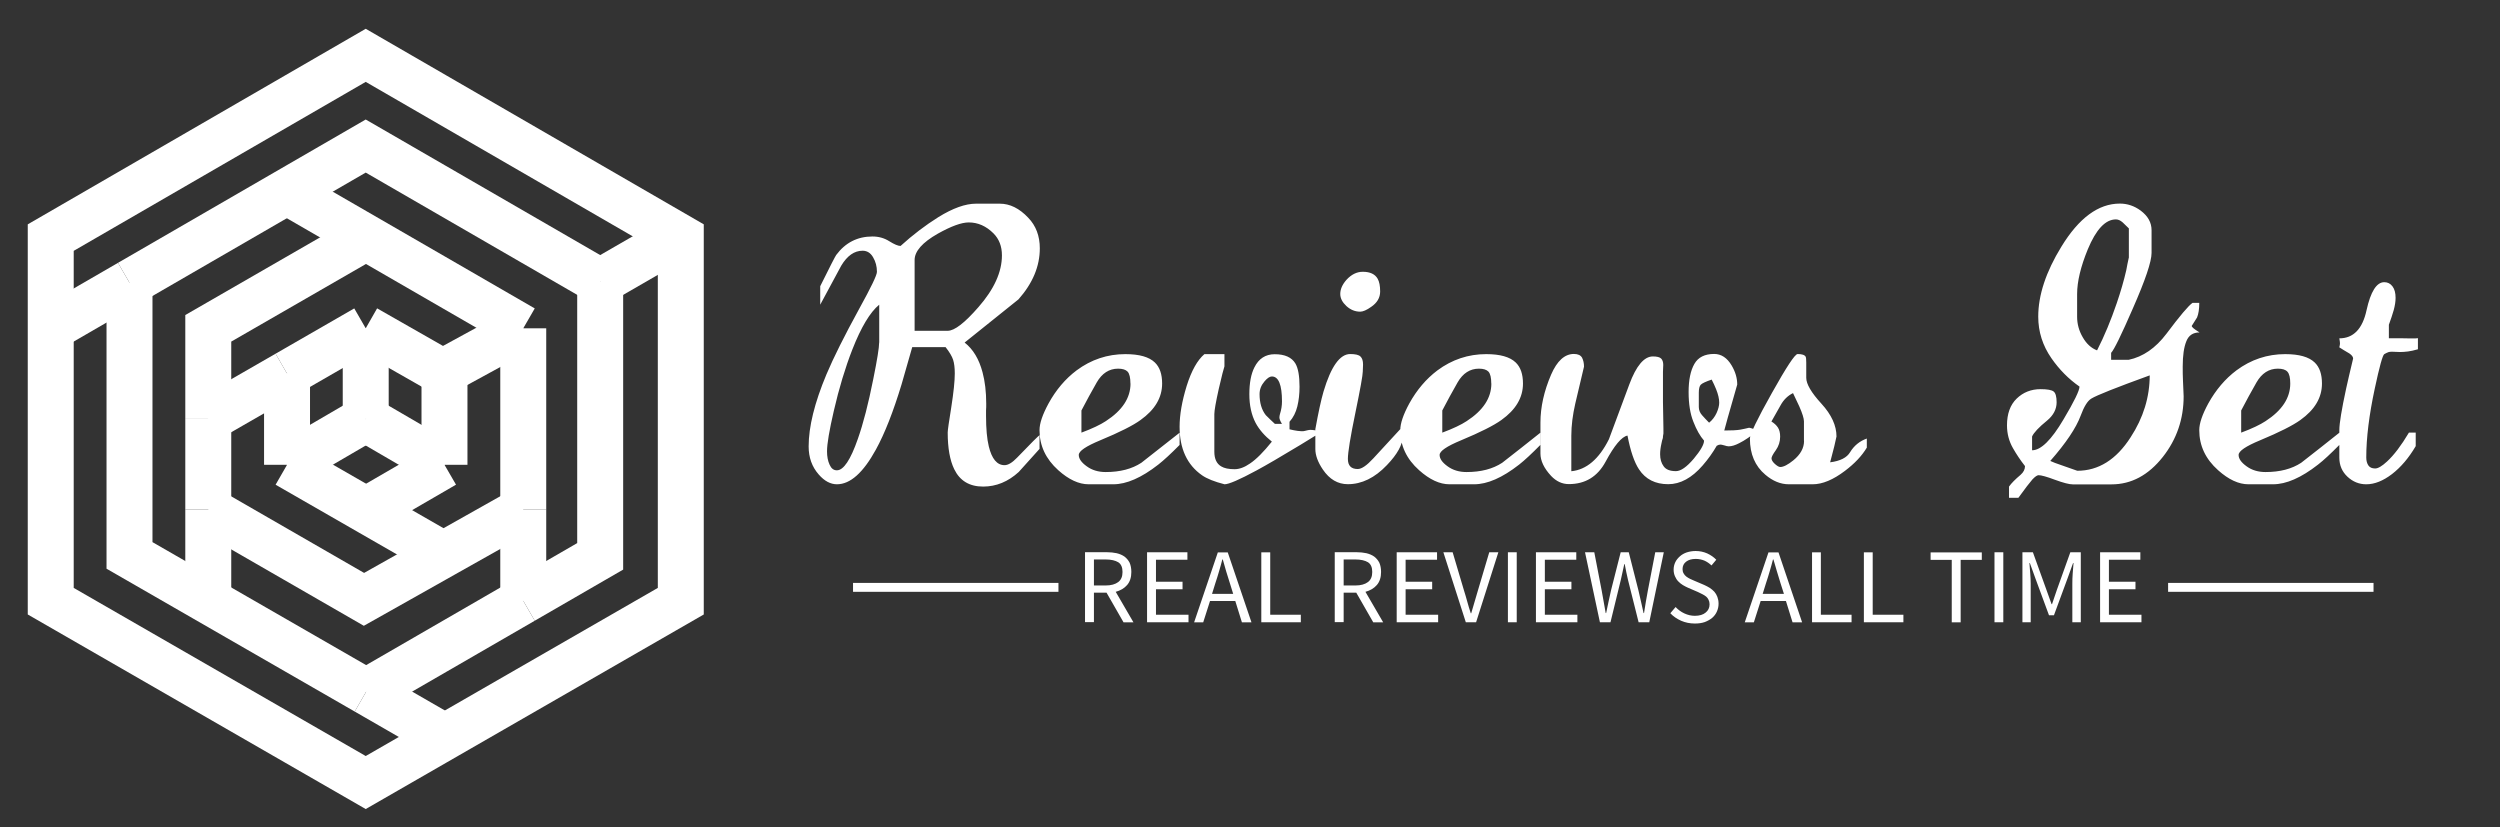 <?xml version="1.0" encoding="UTF-8"?>
<svg xmlns="http://www.w3.org/2000/svg" version="1.1" viewBox="0 0 272 90">
  <rect x="0" y="0" width="272" height="90" fill="#333333" stroke="none"/>
  <defs>
    <style>
      .cls-1 {
        fill: #fff;
      }

      .cls-2 {
        fill: none;
        stroke: #fff;
        stroke-miterlimit: 35.6;
        stroke-width: 5px;
      }
    </style>
  </defs>
  <!-- Generator: Adobe Illustrator 28.7.1, SVG Export Plug-In . SVG Version: 1.2.0 Build 142)  -->
  <g>
    <g id="Layer_1">
      <g>
        <path class="cls-1" d="M113.1,47.32v1.52c-.75.84-1.51,1.67-2.26,2.51h0c-1.16,1.06-2.45,1.59-3.88,1.59h0c-1.48,0-2.53-.63-3.14-1.89h0c-.47-.96-.71-2.3-.71-4h0c0-.23.13-1.14.39-2.75.25-1.61.38-2.83.38-3.67h0c0-.61-.06-1.1-.18-1.48-.12-.37-.39-.84-.82-1.38h-3.63c-.39,1.36-.77,2.71-1.16,4.05h0c-.9,2.97-1.83,5.34-2.79,7.09h0c-1.38,2.52-2.79,3.78-4.24,3.78h0c-.7,0-1.36-.35-1.98-1.06h0c-.74-.84-1.1-1.86-1.1-3.06h0c0-2.13.64-4.74,1.93-7.82h0c.77-1.83,1.96-4.21,3.57-7.15h0c1.28-2.32,1.93-3.66,1.93-4.02h0c0-.59-.14-1.12-.42-1.59-.27-.47-.65-.71-1.14-.71h0c-.9,0-1.67.54-2.32,1.62h0c-.77,1.43-1.54,2.84-2.29,4.25h0v-2.01c1.06-2.14,1.64-3.27,1.74-3.4h0c1-1.34,2.31-2.01,3.94-2.01h0c.68,0,1.29.17,1.84.52.55.34.95.51,1.22.51h0c1.32-1.2,2.7-2.25,4.12-3.14h0c1.57-.97,2.93-1.46,4.09-1.46h2.59c1.1,0,2.13.51,3.09,1.53h0c.84.87,1.26,1.98,1.26,3.33h0c0,1.95-.77,3.8-2.32,5.55h0c-1.95,1.57-3.91,3.13-5.86,4.7h0c.92.72,1.57,1.8,1.95,3.24h0c.26.97.4,2.11.4,3.41h0c0,.26,0,.51-.02.74,0,.23,0,.42,0,.58h0c0,1.39.1,2.5.3,3.33h0c.33,1.36.9,2.04,1.71,2.04h0c.39,0,.84-.27,1.37-.82h0c1.53-1.59,2.35-2.41,2.48-2.47h0ZM109.01,27.78h0c0-.98-.31-1.78-.92-2.39h0c-.79-.79-1.69-1.19-2.69-1.19h0c-.79,0-1.91.41-3.36,1.22h0c-1.69.96-2.53,1.92-2.53,2.87h0v7.7h3.6c.74,0,1.85-.86,3.34-2.57h0c1.71-1.95,2.56-3.83,2.56-5.64ZM95.66,37.27h0v-4.12c-.99.81-1.97,2.44-2.93,4.89h0c-.77,1.97-1.44,4.19-2.01,6.66h0c-.49,2.12-.74,3.58-.74,4.4h0c0,.57.09,1.05.28,1.46.18.41.44.61.79.61h0c.73,0,1.49-1.14,2.28-3.41h0c.59-1.67,1.15-3.84,1.68-6.51h0c.43-2.12.64-3.44.64-3.97ZM128.34,47.07v1.34c-.94.95-1.72,1.67-2.32,2.14h0c-1.83,1.43-3.46,2.14-4.89,2.14h-2.69c-1.06,0-2.16-.51-3.3-1.53h0c-1.36-1.22-2.04-2.67-2.04-4.36h0c0-.74.33-1.7.98-2.9h0c.81-1.48,1.83-2.68,3.05-3.6h0c1.59-1.18,3.36-1.77,5.31-1.77h0c1.51,0,2.58.3,3.21.91h0c.53.51.79,1.27.79,2.29h0c0,1.53-.78,2.85-2.35,3.97h0c-.81.59-2.27,1.33-4.37,2.2h0c-1.57.65-2.35,1.18-2.35,1.6h0c0,.41.29.82.86,1.23.57.42,1.26.63,2.07.63h0c1.57,0,2.86-.34,3.88-1.01h0c1.39-1.08,2.77-2.17,4.16-3.27h0ZM122.99,41.73h0c0-.63-.1-1.06-.3-1.29-.21-.22-.55-.33-1.04-.33h0c-.97,0-1.75.5-2.32,1.49-.57,1-1.13,2.02-1.67,3.06h0v2.41c1.18-.44,2.06-.86,2.65-1.25h0c1.79-1.16,2.69-2.52,2.69-4.09ZM143.85,46.95h0c-.79.48-1.59.97-2.38,1.46h0c-2.12,1.28-3.71,2.21-4.77,2.78h0c-1.85,1-3.01,1.5-3.47,1.5h0c-1.1-.28-1.92-.61-2.45-.98h0c-1.63-1.14-2.44-2.9-2.44-5.28h0c0-1.3.26-2.78.77-4.44.52-1.66,1.17-2.81,1.93-3.46h2.18v1.33c-.08.21-.29,1.03-.62,2.46-.32,1.44-.48,2.35-.48,2.74h0v4.09c0,.77.25,1.3.74,1.59h0c.34.21.83.31,1.46.31h0c.53,0,1.09-.21,1.68-.62h0c.69-.46,1.48-1.26,2.38-2.38h0c-.79-.63-1.38-1.31-1.77-2.04h0c-.45-.86-.68-1.9-.68-3.11h0c0-1.23.18-2.2.55-2.93h0c.47-.95,1.21-1.43,2.21-1.43h0c1.1,0,1.85.34,2.25,1.01h0c.3.51.45,1.35.45,2.53h0c0,.77-.08,1.49-.24,2.14-.16.65-.44,1.21-.85,1.67h0v.82c.34.08.63.14.87.17.23.03.38.04.44.04h0c.14,0,.25,0,.33-.03h0c.31-.08.51-.12.61-.12h0c.25,0,.67.06,1.29.18ZM138.69,46.12h.79c-.19-.3-.28-.54-.28-.7h0c0-.1.02-.23.06-.37h0c.15-.47.22-.93.22-1.37h0c0-1.81-.37-2.72-1.1-2.72h0c-.23,0-.49.17-.79.52h0c-.37.43-.55.89-.55,1.4h0c0,.95.23,1.72.68,2.29h0c.32.32.65.64.98.94h0ZM150.16,31.72h0c0,.67-.33,1.23-.98,1.67h0c-.49.35-.89.52-1.19.52h0c-.55,0-1.05-.2-1.5-.61-.44-.41-.67-.84-.67-1.32h0c0-.51.22-1.02.67-1.53h0c.54-.59,1.13-.88,1.78-.88h0c.79,0,1.33.25,1.62.76h0c.18.32.27.78.27,1.37ZM152.61,47.49h0c0,.88-.57,1.92-1.71,3.11h0c-1.32,1.39-2.74,2.08-4.25,2.08h0c-1.1,0-2-.53-2.72-1.59h0c-.55-.81-.82-1.56-.82-2.23h0v-2.17c.33-1.83.63-3.2.89-4.09h0c.81-2.72,1.78-4.08,2.9-4.08h0c.57,0,.94.09,1.12.27.19.18.28.47.28.88h0c-.02.33-.03.58-.03.76h0c0,.39-.27,1.89-.81,4.51-.54,2.61-.81,4.28-.81,4.99h0c0,.74.36,1.1,1.07,1.1h0c.43,0,.99-.39,1.7-1.16h0c.98-1.06,1.96-2.12,2.93-3.18h0c.1.08.16.15.18.18h0c.05.06.07.27.07.61ZM167.59,47.07v1.34c-.94.95-1.71,1.67-2.31,2.14h0c-1.83,1.43-3.46,2.14-4.89,2.14h-2.69c-1.06,0-2.16-.51-3.3-1.53h0c-1.37-1.22-2.05-2.67-2.05-4.36h0c0-.74.33-1.7.98-2.9h0c.82-1.48,1.84-2.68,3.06-3.6h0c1.59-1.18,3.36-1.77,5.31-1.77h0c1.51,0,2.58.3,3.21.91h0c.53.51.79,1.27.79,2.29h0c0,1.53-.78,2.85-2.35,3.97h0c-.82.59-2.28,1.33-4.37,2.2h0c-1.57.65-2.35,1.18-2.35,1.6h0c0,.41.29.82.86,1.23.57.42,1.26.63,2.07.63h0c1.57,0,2.86-.34,3.88-1.01h0c1.39-1.08,2.77-2.17,4.15-3.27h0ZM162.25,41.73h0c0-.63-.1-1.06-.3-1.29-.21-.22-.55-.33-1.04-.33h0c-.97,0-1.75.5-2.32,1.49-.57,1-1.13,2.02-1.67,3.06h0v2.41c1.18-.44,2.06-.86,2.65-1.25h0c1.79-1.16,2.69-2.52,2.69-4.09ZM191.23,46.85h0c-.73.61-1.4,1.07-2.01,1.37h0c-.44.23-.82.34-1.13.34h0c-.12,0-.28-.03-.48-.1-.21-.06-.35-.09-.43-.09h0c-.12,0-.25.04-.4.13h0c-.43.75-.94,1.46-1.53,2.14h0c-1.18,1.36-2.43,2.04-3.75,2.04h0c-1.41,0-2.47-.54-3.18-1.62h0c-.51-.77-.93-2-1.25-3.67h0c-.63.12-1.43,1.07-2.38,2.84h0c-.88,1.63-2.21,2.44-4,2.44h0c-.73,0-1.37-.3-1.93-.89h0c-.77-.83-1.16-1.64-1.16-2.44h0v-3.36c0-1.69.39-3.43,1.16-5.22h0c.65-1.5,1.48-2.25,2.48-2.25h0c.44,0,.74.14.89.41.14.28.21.6.21.97h0c-.35,1.46-.66,2.81-.95,4.02-.28,1.23-.43,2.39-.43,3.48h0v3.88c1.64-.16,3.01-1.32,4.09-3.48h0c.73-1.95,1.47-3.94,2.22-5.97.75-2.02,1.61-3.04,2.56-3.04h0c.45,0,.75.08.9.23.15.15.23.38.23.69h0c-.02.32-.03.58-.03.76h0c0,1.15,0,2.25,0,3.28.01,1.03.03,1.99.05,2.88h0c0,.18,0,.36,0,.55h0c-.04.2-.06.36-.06.48h0c-.06.19-.12.38-.15.58h0c-.1.43-.15.83-.15,1.19h0c0,.54.13.97.39,1.32.25.35.69.52,1.33.52h0c.53,0,1.17-.45,1.93-1.34.75-.9,1.13-1.56,1.13-1.98h0c-.43-.49-.82-1.17-1.16-2.05-.35-.87-.52-1.95-.52-3.23h0c0-1.32.21-2.34.63-3.07.41-.72,1.13-1.08,2.15-1.08h0c.77,0,1.41.42,1.9,1.25h0c.41.69.61,1.38.61,2.08h0c-.16.55-.29,1.02-.4,1.4h0c-.51,1.75-.84,2.95-1.01,3.6h0c.79,0,1.37-.03,1.72-.09.35-.06.68-.14.97-.21h0c.12,0,.43.1.94.3ZM187.05,43.81h0c0-.41-.11-.9-.34-1.47h0c-.14-.35-.3-.69-.48-1.04h0c-.65.22-1.05.41-1.19.56-.14.15-.21.44-.21.87h0v.79h0v.76h0c0,.33.12.63.35.89.23.26.49.54.77.82h0c.35-.28.62-.64.81-1.05.19-.42.29-.8.29-1.14ZM203.11,47.72v.98c-.53.89-1.32,1.73-2.38,2.53h0c-1.28.97-2.45,1.46-3.51,1.46h-2.59c-.9,0-1.75-.35-2.56-1.04h0c-1.12-.94-1.68-2.25-1.68-3.94h0c0-.45.79-2.1,2.38-4.93,1.59-2.84,2.52-4.26,2.81-4.26h0c.48,0,.78.1.88.3h0c.04.08.06.3.06.64h0v1.65c0,.67.55,1.61,1.65,2.81,1.1,1.2,1.64,2.39,1.64,3.57h0c-.1.45-.18.81-.24,1.07h0c-.21.81-.36,1.39-.45,1.74h0c1.1-.14,1.82-.51,2.17-1.1h0c.43-.71,1.04-1.21,1.83-1.49h0ZM196.27,47.96h0v-2.11c0-.32-.17-.87-.51-1.64h0c-.23-.47-.45-.95-.68-1.44h0c-.57.28-1.02.72-1.35,1.32-.34.59-.67,1.18-1,1.77h0c.3.18.54.4.71.66.16.25.24.58.24.99h0c0,.54-.16,1.03-.47,1.47-.32.44-.47.74-.47.88h0c0,.19.12.39.37.62.25.22.44.33.58.33h0c.35,0,.83-.24,1.43-.73h0c.77-.63,1.16-1.33,1.16-2.11ZM239.31,36.17h0c-.71,0-1.19.32-1.44.97-.26.64-.39,1.55-.39,2.73h0c0,.51,0,1.04.03,1.6.02.55.04,1.1.07,1.64h0c0,2.48-.75,4.68-2.26,6.6h0c-1.57,1.99-3.43,2.99-5.59,2.99h-4.21c-.39,0-1.04-.17-1.94-.5-.9-.34-1.5-.5-1.78-.5h0c-.16,0-.39.16-.68.47-.28.32-.79.98-1.52,1.99h-1.02v-1.22c.26-.37.68-.79,1.26-1.28h0c.32-.28.48-.6.48-.95h0c-.51-.65-.94-1.3-1.31-1.95h0c-.43-.75-.65-1.58-.65-2.48h0c0-1.26.35-2.23,1.05-2.91.7-.68,1.57-1.03,2.61-1.03h0c.74,0,1.21.09,1.42.26.21.17.32.56.32,1.17h0c0,.75-.35,1.42-1.04,1.99h0c-.9.73-1.44,1.31-1.63,1.73h0v1.5c.96,0,2.1-1.12,3.42-3.36h0c1.16-1.95,1.74-3.14,1.74-3.57h0c-1.18-.82-2.2-1.85-3.06-3.09h0c-.95-1.37-1.43-2.87-1.43-4.52h0c0-2.34.84-4.88,2.51-7.6h0c1.91-3.13,4.03-4.7,6.37-4.7h0c.81,0,1.57.25,2.26.76h0c.79.59,1.19,1.3,1.19,2.14h0v2.47c0,.94-.68,2.96-2.05,6.07h0c-1.24,2.85-2.02,4.45-2.35,4.8h0v.76h1.9c1.57-.33,2.94-1.28,4.12-2.84h0c1.46-1.95,2.41-3.07,2.84-3.36h.73c0,.67-.08,1.2-.24,1.59h0c-.2.31-.39.62-.58.92h0c0,.06.06.14.17.24.11.1.33.25.65.45ZM231.62,28.05h0v-3.2c-.32-.31-.54-.53-.67-.65h0c-.25-.22-.49-.33-.74-.33h0c-1.14,0-2.16,1.09-3.06,3.26h0c-.77,1.88-1.16,3.5-1.16,4.86h0v2.48c0,.77.2,1.52.61,2.22.41.72.93,1.19,1.56,1.43h0c.8-1.57,1.51-3.28,2.14-5.13h0c.43-1.26.78-2.46,1.04-3.6h0c.08-.45.17-.9.27-1.34ZM233.89,40.84h0c-3.66,1.33-5.78,2.17-6.36,2.53h0c-.41.25-.79.87-1.16,1.87h0c-.49,1.32-1.59,2.96-3.3,4.91h0c.14.08.68.29,1.63.61h0c.28.1.72.26,1.31.46h0c2.3,0,4.24-1.21,5.8-3.64h0c1.39-2.13,2.08-4.39,2.08-6.75ZM254.52,47.07v1.34c-.94.95-1.71,1.67-2.32,2.14h0c-1.83,1.43-3.46,2.14-4.89,2.14h-2.68c-1.06,0-2.16-.51-3.3-1.53h0c-1.37-1.22-2.05-2.67-2.05-4.36h0c0-.74.33-1.7.98-2.9h0c.82-1.48,1.84-2.68,3.06-3.6h0c1.59-1.18,3.36-1.77,5.31-1.77h0c1.51,0,2.58.3,3.21.91h0c.53.51.79,1.27.79,2.29h0c0,1.53-.78,2.85-2.35,3.97h0c-.82.59-2.28,1.33-4.37,2.2h0c-1.57.65-2.35,1.18-2.35,1.6h0c0,.41.29.82.86,1.23.57.42,1.26.63,2.07.63h0c1.57,0,2.86-.34,3.88-1.01h0c1.39-1.08,2.77-2.17,4.15-3.27h0ZM249.18,41.73h0c0-.63-.1-1.06-.31-1.29-.2-.22-.54-.33-1.04-.33h0c-.97,0-1.75.5-2.32,1.49-.57,1-1.13,2.02-1.67,3.06h0v2.41c1.18-.44,2.06-.86,2.65-1.25h0c1.79-1.16,2.69-2.52,2.69-4.09ZM263.07,36.81v1.19c-.41.12-.77.2-1.08.24-.32.04-.61.06-.87.06h0c-.39-.02-.65-.03-.79-.03h0c-.21,0-.35,0-.43.03h0c-.14.05-.31.12-.49.23-.18.11-.53,1.37-1.04,3.77h0c-.61,2.85-.92,5.34-.92,7.48h0c0,.35.08.64.23.86.15.22.4.33.74.33h0c.31,0,.74-.25,1.29-.76h0c.75-.69,1.55-1.74,2.38-3.14h.74v1.47c-.75,1.28-1.62,2.3-2.58,3.04-.97.74-1.9,1.11-2.8,1.11h0c-.77,0-1.45-.27-2.04-.82-.59-.55-.89-1.24-.89-2.08h0v-2.99c0-.74.25-2.24.74-4.52h0c.16-.75.42-1.84.76-3.27h0c0-.18-.13-.36-.4-.55h0c-.45-.26-.82-.49-1.1-.67h0c.05-.21.07-.35.07-.43h0c0-.08-.02-.27-.07-.55h0c1.53,0,2.52-1.02,2.96-3.06.45-2.03,1.09-3.05,1.93-3.05h0c.37,0,.66.15.89.45s.34.72.34,1.25h0c0,.41-.07.85-.2,1.33-.14.48-.31,1.01-.53,1.6h0v1.47c.43,0,.84,0,1.25,0,.41.01.8.02,1.19.02h0c.37,0,.61,0,.74-.03h0Z"/>
        <g>
          <rect class="cls-1" x="92.81" y="63.42" width="22.35" height=".97"/>
          <rect class="cls-1" x="235.89" y="63.42" width="22.35" height=".97"/>
          <path class="cls-1" d="M119.02,63.7v-2.83h1.28c.59,0,1.04.11,1.36.3.32.2.47.56.47,1.06s-.15.86-.47,1.1-.77.37-1.36.37h-1.28ZM122.23,67.71h1.09l-1.93-3.32c.51-.14.93-.38,1.24-.74.31-.36.46-.83.46-1.42,0-.4-.07-.74-.19-1.01-.14-.27-.32-.48-.55-.66-.24-.17-.52-.29-.85-.37-.33-.07-.69-.11-1.07-.11h-2.38v7.61h.97v-3.21h1.37l1.84,3.21ZM124.8,60.09v7.61h4.51v-.82h-3.54v-2.77h2.89v-.82h-2.89v-2.39h3.42v-.81h-4.39ZM134.15,64.61h-2.28l.36-1.16c.15-.43.27-.85.4-1.28.13-.42.24-.85.36-1.3h.05c.13.44.25.88.37,1.3.13.43.26.85.4,1.28l.36,1.16ZM134.4,65.39l.72,2.32h1.04l-2.58-7.61h-1.08l-2.58,7.61h.99l.74-2.32h2.78ZM137.23,60.09v7.61h4.3v-.82h-3.33v-6.79h-.97ZM146.19,63.7v-2.83h1.28c.59,0,1.04.11,1.36.3.32.2.47.56.47,1.06s-.15.86-.47,1.1c-.32.24-.77.37-1.36.37h-1.28ZM149.4,67.71h1.09l-1.93-3.32c.51-.14.93-.38,1.24-.74.31-.36.46-.83.46-1.42,0-.4-.07-.74-.19-1.01-.14-.27-.32-.48-.55-.66-.24-.17-.52-.29-.85-.37-.33-.07-.69-.11-1.07-.11h-2.38v7.61h.97v-3.21h1.37l1.84,3.21ZM151.96,60.09v7.61h4.51v-.82h-3.54v-2.77h2.89v-.82h-2.89v-2.39h3.42v-.81h-4.39ZM157.04,60.09l2.44,7.61h1.12l2.42-7.61h-.99l-1.22,4.11c-.14.45-.25.87-.37,1.26-.11.39-.23.81-.37,1.26h-.05c-.15-.44-.27-.87-.38-1.26-.11-.39-.22-.8-.37-1.26l-1.22-4.11h-1.03ZM164.06,60.09v7.61h.96v-7.61h-.96ZM167.11,60.09v7.61h4.51v-.82h-3.54v-2.77h2.89v-.82h-2.89v-2.39h3.42v-.81h-4.39ZM172.45,60.09l1.62,7.61h1.15l1.12-4.59c.07-.29.13-.58.19-.86.07-.29.13-.57.19-.87h.05c.06.3.12.58.17.87.06.28.13.57.19.86l1.15,4.59h1.16l1.58-7.61h-.93l-.8,4.14c-.08.42-.15.82-.22,1.23-.07.41-.14.81-.2,1.24h-.05c-.1-.43-.18-.83-.28-1.25-.09-.41-.18-.81-.28-1.22l-1.05-4.14h-.88l-1.05,4.14c-.09.42-.17.82-.27,1.23-.09.41-.18.81-.26,1.24h-.05c-.07-.43-.15-.83-.22-1.24-.08-.4-.15-.81-.22-1.23l-.8-4.14h-1ZM182.31,66.04l-.58.68c.33.35.73.62,1.18.82.46.2.96.3,1.49.3.41,0,.76-.05,1.08-.16.31-.12.58-.27.81-.46.22-.19.4-.43.51-.69.12-.27.18-.55.18-.85,0-.28-.05-.52-.13-.74-.08-.21-.19-.4-.33-.56-.15-.15-.31-.3-.5-.42-.19-.12-.4-.22-.61-.32l-1.08-.46c-.15-.06-.31-.13-.45-.2-.15-.08-.28-.15-.41-.25s-.22-.21-.29-.34c-.08-.13-.12-.29-.12-.47,0-.35.14-.62.39-.81.26-.2.61-.3,1.04-.3.35,0,.67.07.96.19.28.13.53.3.76.52l.52-.62c-.27-.28-.6-.51-.99-.69-.39-.17-.8-.26-1.26-.26-.35,0-.67.06-.96.15-.29.1-.54.24-.75.43s-.39.4-.5.64c-.12.25-.18.52-.18.8s.05.52.15.74c.09.21.21.4.36.55.15.15.31.29.5.4.18.11.37.2.54.28l1.09.47c.17.09.34.16.49.24.15.08.29.16.41.26.11.1.2.21.26.35.07.14.11.3.11.49,0,.38-.15.68-.43.9-.27.23-.67.35-1.17.35-.4,0-.77-.09-1.14-.26-.37-.17-.69-.41-.96-.7ZM194.07,64.61h-2.29l.36-1.16c.15-.43.27-.85.4-1.28.13-.42.24-.85.36-1.3h.05c.13.44.25.88.38,1.3.12.43.25.85.39,1.28l.37,1.16ZM194.31,65.39l.72,2.32h1.04l-2.57-7.61h-1.09l-2.58,7.61h.99l.74-2.32h2.78ZM197.15,60.09v7.61h4.3v-.82h-3.34v-6.79h-.96ZM202.79,60.09v7.61h4.3v-.82h-3.34v-6.79h-.96ZM212.35,60.91v6.8h.97v-6.8h2.3v-.81h-5.57v.81h2.3ZM217,60.09v7.61h.96v-7.61h-.96ZM220.04,60.09v7.61h.9v-4.19c0-.34-.02-.72-.05-1.13-.03-.41-.06-.78-.09-1.12h.05l.61,1.69,1.47,3.99h.54l1.47-3.99.61-1.69h.05c-.03.34-.06.72-.09,1.12-.03.42-.04.79-.04,1.13v4.19h.92v-7.61h-1.14l-1.46,4.08-.53,1.56h-.05l-.56-1.56-1.47-4.08h-1.14ZM228.49,60.09v7.61h4.5v-.82h-3.54v-2.77h2.89v-.82h-2.89v-2.39h3.42v-.81h-4.38Z"/>
        </g>
      </g>
      <g>
        <line class="cls-2" x1="48.36" y1="50.57" x2="40.29" y2="55.25"/>
        <line class="cls-2" x1="47.87" y1="60.13" x2="31.23" y2="50.57"/>
        <line class="cls-2" x1="48.36" y1="50.57" x2="39.79" y2="45.58"/>
        <line class="cls-2" x1="48.36" y1="50.57" x2="48.36" y2="40.6"/>
        <line class="cls-2" x1="39.79" y1="45.58" x2="31.23" y2="50.57"/>
        <line class="cls-2" x1="39.79" y1="35.72" x2="39.79" y2="45.58"/>
        <line class="cls-2" x1="31.23" y1="40.65" x2="31.23" y2="50.57"/>
        <line class="cls-2" x1="56.93" y1="55.45" x2="56.93" y2="65.37"/>
        <line class="cls-2" x1="31.23" y1="40.6" x2="31.23" y2="40.65"/>
        <line class="cls-2" x1="22.66" y1="55.45" x2="22.66" y2="65.31"/>
        <line class="cls-2" x1="31.23" y1="20.87" x2="56.93" y2="35.72"/>
        <polyline class="cls-2" points="39.79 25.85 22.66 35.72 22.66 45.58"/>
        <line class="cls-2" x1="56.93" y1="55.45" x2="56.93" y2="35.72"/>
        <polyline class="cls-2" points="39.79 35.72 48.17 40.5 56.93 35.72"/>
        <line class="cls-2" x1="22.66" y1="45.58" x2="22.66" y2="55.45"/>
        <line class="cls-2" x1="22.66" y1="45.58" x2="31.23" y2="40.65"/>
        <polyline class="cls-2" points="56.93 55.45 39.6 65.21 22.66 55.45"/>
        <line class="cls-2" x1="39.79" y1="35.72" x2="31.23" y2="40.65"/>
        <polyline class="cls-2" points="5.52 35.72 5.52 65.41 39.79 85.14 74.07 65.41 74.07 25.85 39.79 6.02 5.52 25.85 5.52 35.72"/>
        <line class="cls-2" x1="73.77" y1="25.75" x2="65.3" y2="30.64"/>
        <line class="cls-2" x1="14.09" y1="30.74" x2="14.09" y2="30.76"/>
        <line class="cls-2" x1="5.52" y1="35.72" x2="14.09" y2="30.76"/>
        <line class="cls-2" x1="39.84" y1="75.25" x2="39.79" y2="75.28"/>
        <line class="cls-2" x1="56.93" y1="65.37" x2="56.93" y2="65.41"/>
        <line class="cls-2" x1="39.84" y1="75.25" x2="48.36" y2="80.16"/>
        <polyline class="cls-2" points="39.84 75.25 14.09 60.43 14.09 30.76"/>
        <polyline class="cls-2" points="65.3 30.64 39.79 15.89 14.09 30.76"/>
        <line class="cls-2" x1="56.93" y1="65.37" x2="39.84" y2="75.25"/>
        <polyline class="cls-2" points="65.3 30.64 65.3 60.53 56.93 65.37"/>
      </g>
    </g>
  </g>
</svg>